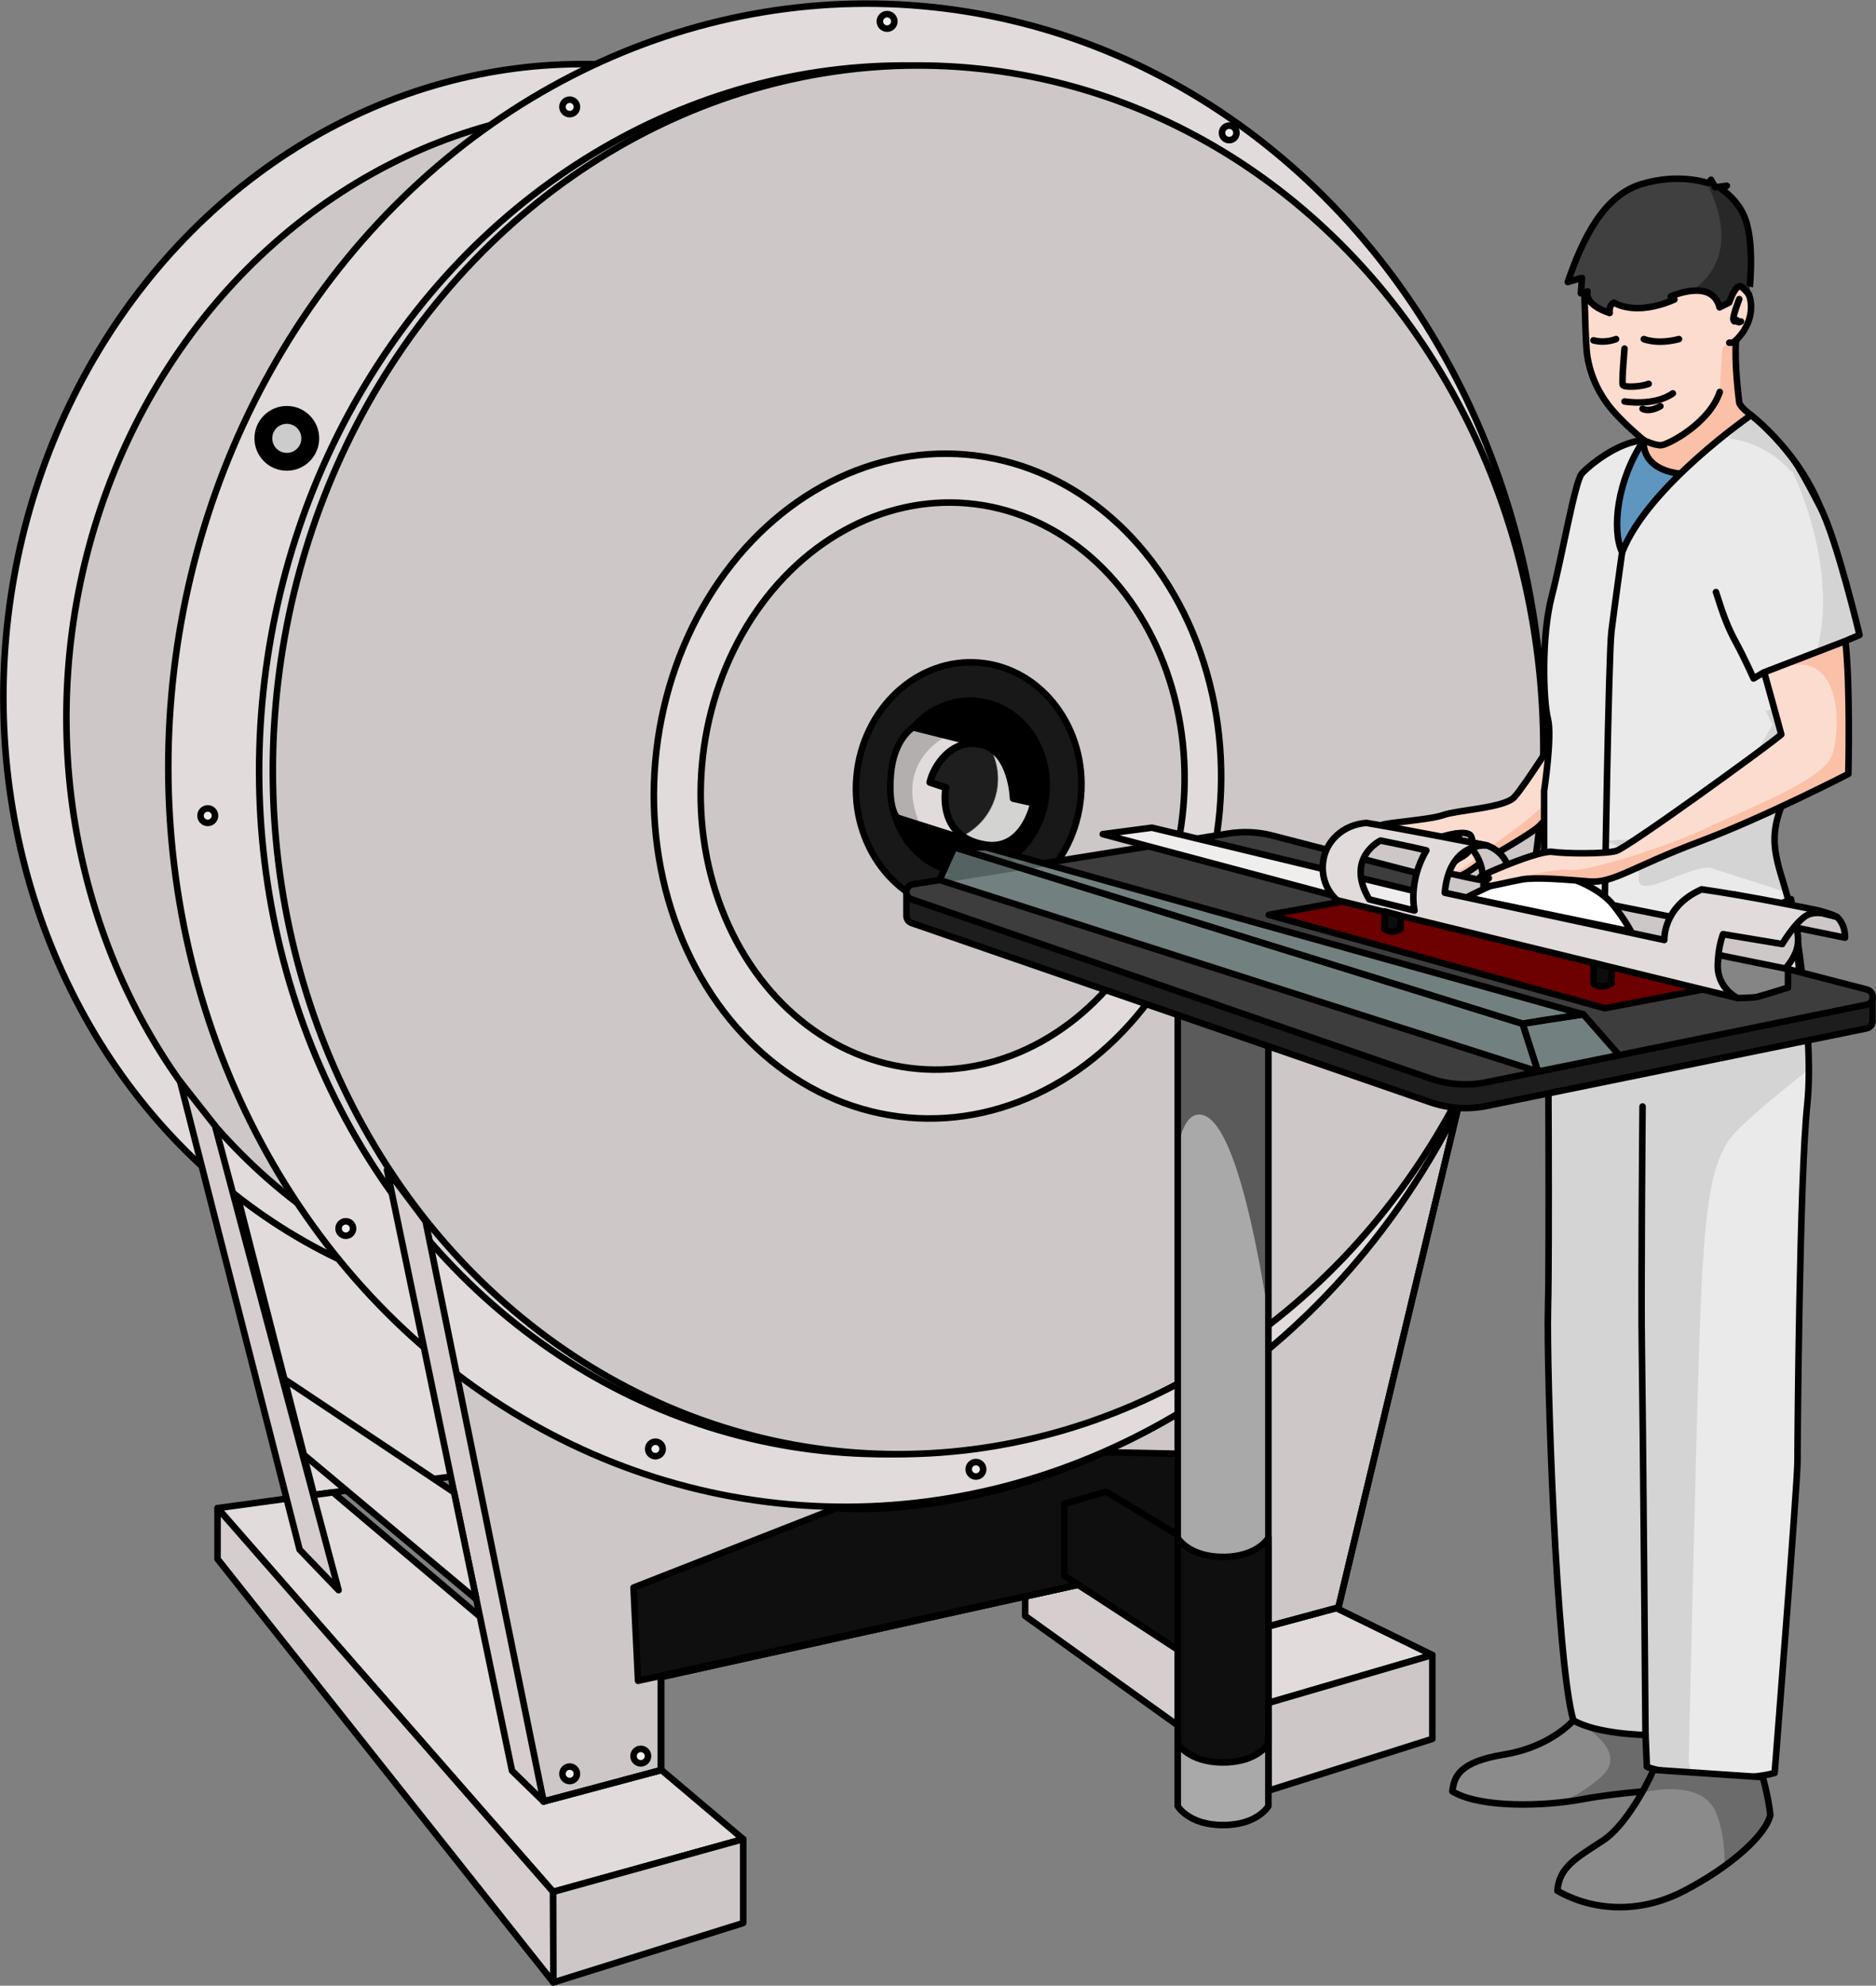<?xml version="1.0" encoding="utf-8"?>
<!-- Generator: Adobe Illustrator 22.0.0, SVG Export Plug-In . SVG Version: 6.00 Build 0)  -->
<svg version="1.1" id="Layer_1" xmlns="http://www.w3.org/2000/svg" xmlns:xlink="http://www.w3.org/1999/xlink" x="0px" y="0px"
	 width="286.267px" height="302.941px" viewBox="0 0 286.267 302.941" enable-background="new 0 0 286.267 302.941"
	 xml:space="preserve">
<rect x="0" y="0" width="286.267" height="302.941" fill="#808080" stroke="none"/>
<g>
	<g>
		<polygon fill="#E1DBDB" stroke="#000000" stroke-linecap="round" stroke-linejoin="round" stroke-miterlimit="10" points="
			47.915,228.066 96.672,221.553 73.302,169.052 32.808,169.052 		"/>
		<polygon fill="#E1DBDB" stroke="#000000" stroke-linecap="round" stroke-linejoin="round" stroke-miterlimit="10" points="
			113.41,280.58 84.406,288.621 33.195,230.078 50.807,227.671 		"/>
		<polygon fill="#D6CECE" stroke="#000000" stroke-linecap="round" stroke-linejoin="round" stroke-miterlimit="10" points="
			33.195,230.078 33.195,237.841 84.442,302.441 84.406,288.621 		"/>
		<polygon fill="#CDC7C7" stroke="#000000" stroke-linecap="round" stroke-linejoin="round" stroke-miterlimit="10" points="
			113.41,280.58 113.41,293.38 84.442,302.441 84.406,288.621 		"/>
		<polygon fill="#D6CECE" stroke="#000000" stroke-linecap="round" stroke-linejoin="round" stroke-miterlimit="10" points="
			193.586,273.178 156.432,246.527 156.432,236.749 193.549,259.798 		"/>
		<polygon fill="#E1DBDB" stroke="#000000" stroke-linecap="round" stroke-linejoin="round" stroke-miterlimit="10" points="
			218.568,252.488 193.549,259.798 156.432,236.749 179.207,233.256 		"/>
		<polygon fill="#CDC7C7" stroke="#000000" stroke-linecap="round" stroke-linejoin="round" stroke-miterlimit="10" points="
			61.05,187.965 82.949,274.839 100.87,270.051 100.87,255.852 189.076,236.335 189.076,249.33 204.237,245.239 222.484,169.052 		
			"/>
		<polygon fill="none" stroke="#000000" stroke-linecap="round" stroke-linejoin="round" stroke-miterlimit="10" points="
			61.05,187.965 82.949,274.839 100.87,270.051 100.87,255.852 189.076,236.335 189.076,249.33 204.237,245.239 222.484,169.052 		
			"/>
		
			<ellipse transform="matrix(0.088 -0.996 0.996 0.088 -24.591 182.802)" fill="#E1DBDB" stroke="#000000" stroke-linecap="round" stroke-linejoin="round" stroke-miterlimit="10" cx="87.521" cy="104.829" rx="95.147" ry="86.949"/>
		
			<ellipse transform="matrix(0.088 -0.996 0.996 0.088 -21.776 192.189)" fill="#CDC7C7" stroke="#000000" stroke-linecap="round" stroke-linejoin="round" stroke-miterlimit="10" cx="94.054" cy="107.985" rx="91.775" ry="83.867"/>
		
			<ellipse transform="matrix(0.088 -0.996 0.996 0.088 4.394 235.164)" fill="#E1DBDB" stroke="#000000" stroke-linecap="round" stroke-linejoin="round" stroke-miterlimit="10" cx="130.605" cy="115.183" rx="114.75" ry="104.862"/>
		
			<ellipse transform="matrix(0.088 -0.996 0.996 0.088 9.046 241.648)" fill="#DAD6D6" stroke="#000000" stroke-linecap="round" stroke-linejoin="round" stroke-miterlimit="10" cx="136.472" cy="115.885" rx="106.007" ry="96.873"/>
		
			<ellipse transform="matrix(0.088 -0.996 0.996 0.088 10.954 243.732)" fill="#CDC7C7" stroke="#000000" stroke-linecap="round" stroke-linejoin="round" stroke-miterlimit="10" cx="138.564" cy="115.885" rx="106.007" ry="96.873"/>
		<g>
			<path fill="#8B8B8C" d="M240.088,262.462c0,0-0.115,0.134-0.344,0.36c-1.034,1.018-4.395,3.896-10.183,4.841
				c-7.077,1.155-7.654,3.466-7.944,5.633c4.333,2.599,14.154,2.27,19.787,1.207c5.633-1.063,13.143-1.497,13.143-1.497v-12.421
				L240.088,262.462z"/>
			<path fill="#6B6B6C" d="M244.332,271.074c-2.304,2.041-4.539,3.227-6.226,3.908c1.193-0.129,2.311-0.292,3.298-0.479
				c4.489-0.847,10.167-1.294,12.288-1.441c0.267-0.283,0.556-0.591,0.854-0.91v-8.567l-14.226-1.044
				C240.321,262.541,249.055,266.891,244.332,271.074z"/>
			<path fill="none" stroke="#000000" stroke-linecap="round" stroke-linejoin="round" stroke-miterlimit="10" d="M240.088,262.462
				c0,0-0.115,0.134-0.344,0.36c-1.034,1.018-4.395,3.896-10.183,4.841c-7.077,1.155-7.654,3.466-7.944,5.633
				c4.333,2.599,14.154,2.27,19.787,1.207c5.633-1.063,13.143-1.497,13.143-1.497v-12.421L240.088,262.462z"/>
			<path fill="#D4D4D4" d="M273.299,137.198c0,0,3.67,19.925,2.482,31.258c-1.187,11.333-1.494,51.056-1.494,54.47
				c0,3.414-3.485,47.549-3.485,47.549s-3.958,1.262-10.965,0.564c-7.008-0.698-8.533-1.499-8.533-1.499l-0.209-4.85
				c0,0-7.372-0.107-11.006-2.229c-2.634-8.955-4.114-53.49-3.874-62.806c0.24-9.316,0-46.149,0-46.149l12.74-6.333L273.299,137.198
				z"/>
			<path fill="#EAEAEA" d="M270.803,270.476c0,0,3.485-44.135,3.485-47.549c0-3.414,0.307-43.137,1.494-54.47
				c0.169-1.617,0.237-3.411,0.234-5.294c-5.146,4.028-11.095,8.939-12.401,11.086c-2.399,3.941-3.598,8.91-4.284,29.773
				c-0.685,20.863-1.644,64.858-1.644,64.858l0.596,1.994c0.489,0.056,0.999,0.112,1.555,0.168
				C266.845,271.738,270.803,270.476,270.803,270.476z"/>
			<path fill="none" stroke="#000000" stroke-linecap="round" stroke-linejoin="round" stroke-miterlimit="10" d="M251.094,264.691
				c0,0-0.407-49.941-0.553-58.627c-0.146-8.686,0.103-37.254,0.103-37.254"/>
			<path fill="none" stroke="#000000" stroke-linecap="round" stroke-linejoin="round" stroke-miterlimit="10" d="M273.299,137.198
				c0,0,3.67,19.925,2.482,31.258c-1.187,11.333-1.494,51.056-1.494,54.47c0,3.414-3.485,47.549-3.485,47.549
				s-3.958,1.262-10.965,0.564c-7.008-0.698-8.533-1.499-8.533-1.499l-0.209-4.85c0,0-7.372-0.107-11.006-2.229
				c-2.634-8.955-4.114-53.49-3.874-62.806c0.24-9.316,0-46.149,0-46.149l12.74-6.333L273.299,137.198z"/>
			<path fill="#8B8B8C" d="M252.333,270.011c0,0-3.563,8.051-7.751,10.795c-4.187,2.745-6.644,4.044-6.932,7.655
				c5.343,3.033,12.421,3.611,19.353,0c6.933-3.611,12.351-8.347,13.143-11.554c-0.289-2.744-1.155-5.777-1.155-5.777
				L252.333,270.011z"/>
			<path fill="#6B6B6C" d="M253.149,270.066l-2.607,3.433c0,0,0,0,0,0c0.001,0,9.141-2.476,11.35,3.125
				c1.081,2.741,1.311,5.726,1.265,8.062c3.803-2.746,6.454-5.613,6.989-7.78c-0.289-2.744-1.155-5.777-1.155-5.777L253.149,270.066
				z"/>
			<path fill="none" stroke="#000000" stroke-linecap="round" stroke-linejoin="round" stroke-miterlimit="10" d="M252.333,270.011
				c0,0-3.563,8.051-7.751,10.795c-4.187,2.745-6.644,4.044-6.932,7.655c5.343,3.033,12.421,3.611,19.353,0
				c6.933-3.611,12.351-8.347,13.143-11.554c-0.289-2.744-1.155-5.777-1.155-5.777L252.333,270.011z"/>
			<path fill="#FCDCCE" d="M237.906,111.584l6.419,4.118c0,0-8.243,9.16-9.518,10.384c-1.275,1.223-8.277,5.139-8.71,5.433
				c-0.433,0.293-3.868,3.231-5.013,2.089c-1.145-1.143,1.781-2.776,1.781-2.776l-2.939-3.155c0,0-7.741-0.303-8.684-0.36
				c-0.943-0.056-1.093-0.968-0.491-1.399c0.602-0.43,7.381-0.817,9.502-1.578c2.121-0.761,9.263-1.078,10.797-2.706
				C232.585,120.006,237.906,111.584,237.906,111.584z"/>
			<path fill="#FAC1A8" d="M236.401,121.789c-2.453,3.223-8.329,6.684-11.468,9.392c-2.986,2.577-4.013,1.924-4.106,1.854
				c0.005,0.197,0.075,0.392,0.257,0.573c1.145,1.142,4.581-1.797,5.013-2.089c0.434-0.294,7.435-4.21,8.71-5.433
				c1.274-1.224,9.518-10.384,9.518-10.384l-5.813-3.729C239.651,115.034,238.854,118.567,236.401,121.789z"/>
			<path fill="none" stroke="#000000" stroke-linecap="round" stroke-linejoin="round" stroke-miterlimit="10" d="M237.906,111.584
				l6.419,4.118c0,0-8.243,9.16-9.518,10.384c-1.275,1.223-8.277,5.139-8.71,5.433c-0.433,0.293-3.868,3.231-5.013,2.089
				c-1.145-1.143,1.781-2.776,1.781-2.776l-2.939-3.155c0,0-7.741-0.303-8.684-0.36c-0.943-0.056-1.093-0.968-0.491-1.399
				c0.602-0.43,7.381-0.817,9.502-1.578c2.121-0.761,9.263-1.078,10.797-2.706C232.585,120.006,237.906,111.584,237.906,111.584z"/>
			<path fill="none" stroke="#000000" stroke-linecap="round" stroke-linejoin="round" stroke-miterlimit="10" d="M222.865,130.832
				c0,0,2.554-1.152,1.622-3.236c-0.537-1.203-4.561,0.081-4.561,0.081"/>
			<path fill="#FCDCCE" d="M267.201,63.334c0,0-1.721-1.258-1.804-1.945c-0.083-0.686-0.769-6.062-0.483-9.495
				c0,0,2.287-2.002,2.287-5.034c0-3.031-1.804-3.203-1.804-3.203l-5.173-7.55l-18.531,4.976c0,0,0.17,8.923,0.399,12.126
				c0.227,3.203,1.54,6.18,3.145,8.351c1.945,2.631,5.605,5.605,5.605,5.605l-1.814,1.546l8.106,8.978
				c0,0,9.495-10.41,10.066-14.071"/>
			<path fill="#FAC1A8" d="M265.396,61.389c-0.083-0.686-0.769-6.062-0.483-9.495c0,0,0.139-0.122,0.347-0.35
				c-0.002,0.001-2.294,1.073-2.422,1.638c-0.128,0.566-0.408,6.614-0.408,6.614c-1.605,4.814-7.881,8.023-8.886,8.117
				c-1.005,0.094-2.702-0.748-2.702-0.748l-1.814,1.546l4.826,5.345c0.844,0.274,1.491,0.477,1.59,0.487
				c0.32,0.032,3.201-1.6,3.297-1.665c0.047-0.032,2.148-1.117,4.286-2.223c2.062-2.686,3.93-5.475,4.173-7.037v-0.286
				C267.201,63.334,265.479,62.076,265.396,61.389z"/>
			<path fill="none" stroke="#000000" stroke-linecap="round" stroke-linejoin="round" stroke-miterlimit="10" d="M267.201,63.334
				c0,0-1.721-1.258-1.804-1.945c-0.083-0.686-0.769-6.062-0.483-9.495c0,0,2.287-2.002,2.287-5.034
				c0-3.031-1.804-3.203-1.804-3.203l-5.173-7.55l-18.531,4.976c0,0,0.17,8.923,0.399,12.126c0.227,3.203,1.54,6.18,3.145,8.351
				c1.945,2.631,5.605,5.605,5.605,5.605l-1.814,1.546l8.106,8.978c0,0,9.495-10.41,10.066-14.071"/>
			<path fill="#404041" d="M266.386,33.582c-1.005-3.016-3.686-4.726-3.686-4.726l0.801-0.515l-1.773,0.229l-0.63-1.144
				l-0.457,0.515c0,0-4.422-1.614-10.199,0.159c-5.777,1.773-8.923,8.293-11.211,14.929c1.887-0.572,2.173-0.629,2.173-0.629
				l-0.171,2.345l1.03-0.286c0,0-0.764,1.901,3.362,3.298c-0.134-1.331,0.665-1.597,0.665-1.597s3.124,2.196,9.214-0.466
				c-0.563-0.466-0.563-0.466-0.563-0.466s6.322-2.861,7.454,1.664c1.464-0.732,1.464-0.732,1.464-0.732s1.055-3.132,1.914-2.388
				c0.859,0.744,1.104,1.21,1.104,1.21S267.834,37.927,266.386,33.582z"/>
			<path fill="#282829" d="M262.7,28.856l0.801-0.515l-1.773,0.229l-0.63-1.144l-0.457,0.515c0,0-0.089-0.032-0.254-0.082
				c1.296,2.371,5.463,11.324-2.273,16.517l0,0c1.757-0.181,3.7,0.196,4.28,2.515c1.464-0.732,1.464-0.732,1.464-0.732
				s1.055-3.132,1.914-2.388c0.859,0.744,1.104,1.21,1.104,1.21s0.959-7.054-0.489-11.398C265.381,30.567,262.7,28.856,262.7,28.856
				z"/>
			<path fill="none" stroke="#000000" stroke-linecap="round" stroke-linejoin="round" stroke-miterlimit="10" d="M266.386,33.582
				c-1.005-3.016-3.686-4.726-3.686-4.726l0.801-0.515l-1.773,0.229l-0.63-1.144l-0.457,0.515c0,0-4.422-1.614-10.199,0.159
				c-5.777,1.773-8.923,8.293-11.211,14.929c1.887-0.572,2.173-0.629,2.173-0.629l-0.171,2.345l1.03-0.286
				c0,0-0.764,1.901,3.362,3.298c-0.134-1.331,0.665-1.597,0.665-1.597s3.124,2.196,9.214-0.466
				c-0.563-0.466-0.563-0.466-0.563-0.466s6.322-2.861,7.454,1.664c1.464-0.732,1.464-0.732,1.464-0.732s1.055-3.132,1.914-2.388
				c0.859,0.744,1.104,1.21,1.104,1.21S267.834,37.927,266.386,33.582z"/>
			<path fill="#5E96C0" d="M250.842,67.166c0,0-0.7,4.123,5.084,5.044c5.784,0.922,9.47-1.061,9.47-1.061l-14.674,21.898
				l-9.03,2.145c0,0,1.355-17.27,1.693-17.609C243.724,77.245,250.842,67.166,250.842,67.166z"/>
			<path fill="none" stroke="#000000" stroke-linecap="round" stroke-linejoin="round" stroke-miterlimit="10" d="M250.842,67.166
				c0,0-0.7,4.123,5.084,5.044c5.784,0.922,9.47-1.061,9.47-1.061l-14.674,21.898l-9.03,2.145c0,0,1.355-17.27,1.693-17.609
				C243.724,77.245,250.842,67.166,250.842,67.166z"/>
			<path fill="none" stroke="#000000" stroke-linecap="round" stroke-linejoin="round" stroke-miterlimit="10" d="M250.842,67.166
				c0,0,1.698,0.842,2.702,0.748c1.004-0.094,7.281-3.303,8.886-8.117"/>
			<path fill="none" stroke="#000000" stroke-linecap="round" stroke-linejoin="round" stroke-miterlimit="10" d="M247.896,61.249
				c0,0,4.502,0.785,7.371-1.239"/>
			<path fill="none" stroke="#000000" stroke-linecap="round" stroke-linejoin="round" stroke-miterlimit="10" d="M250.645,62.366
				c0,0,0.907,0.604,2.719-0.393"/>
			<path fill="none" stroke="#000000" stroke-linecap="round" stroke-linejoin="round" stroke-miterlimit="10" d="M247.896,53.183
				c0,0-0.453,5.075-0.272,5.528c0.181,0.454,2.81,0.302,3.958-0.151"/>
			<path fill="none" stroke="#000000" stroke-linecap="round" stroke-linejoin="round" stroke-miterlimit="10" d="M250.842,51.733
				c0,0,2.009,0.876,5.361,0"/>
			<path fill="none" stroke="#000000" stroke-linecap="round" stroke-linejoin="round" stroke-miterlimit="10" d="M246.596,51.733
				c0,0-1.6,0.691-3.443,0.195"/>
			<path fill="#EAEAEA" d="M267.201,63.334c0,0-15.787,10.868-19.676,20.935c-1.601-3.432-0.802-11.039,3.317-17.103
				c-4.005,0.229-8.448,3.937-9.479,5.104c-1.03,1.166-2.99,12.571-4.59,18.748c-1.602,6.177-1.258,16.016-0.572,18.646
				c0.686,2.631-0.575,10.982-0.575,10.982v34.376l39.061-3.203c0,0,0.121-5.341-1.251-12.069
				c-1.373-6.728-3.946-9.953-1.887-15.959c2.059-6.006,9.266-25.91,8.065-38.952C278.412,71.799,267.201,63.334,267.201,63.334z"/>
			<path fill="#D4D4D4" d="M258.787,146.109c0,0,9.064-7.556,14.512-4.453c0.024-0.02,0.046-0.04,0.07-0.06
				c0.03-0.677,0.053-1.298,0.067-1.846c0.027-1.067-0.05-2.043-0.192-2.953c-4.775,2.39-12.342,5.462-20.795,6.191
				C253.168,146.707,258.787,146.109,258.787,146.109z"/>
			<path fill="#D4D4D4" d="M279.613,84.841c-1.202-13.041-12.413-21.507-12.413-21.507s-0.512,0.353-1.364,0.982l-2.04,2.566
				c0,0,15.76,1.141,12.894,21.805c-2.867,20.664-7.26,19.741-7.26,19.741l1.049,2.126l-9.571,16.843l-16.035,0.862
				c0,0,5.627,1.747,5.188,5.562c-0.44,3.815,7.355-1.725,10.894-1.434l11.592,3.712c-0.861-4.645-2.679-7.409-1.001-12.305
				C273.607,117.787,280.814,97.882,279.613,84.841z"/>
			<path fill="none" stroke="#000000" stroke-linecap="round" stroke-linejoin="round" stroke-miterlimit="10" d="M267.201,63.334
				c0,0-15.787,10.868-19.676,20.935c-1.601-3.432-0.802-11.039,3.317-17.103c-4.005,0.229-8.448,3.937-9.479,5.104
				c-1.03,1.166-2.99,12.571-4.59,18.748c-1.602,6.177-1.258,16.016-0.572,18.646c0.686,2.631-0.575,10.982-0.575,10.982v34.376
				l39.061-3.203c0,0,0.044-5.326-1.251-12.069c-1.296-6.743-3.946-9.953-1.887-15.959c2.059-6.006,9.266-25.91,8.065-38.952
				C278.412,71.799,267.201,63.334,267.201,63.334z"/>
			
				<line fill="none" stroke="#000000" stroke-linecap="round" stroke-linejoin="round" stroke-miterlimit="10" x1="223.968" y1="129.802" x2="222.161" y2="127.163"/>
			<path fill="none" stroke="#000000" stroke-linecap="round" stroke-linejoin="round" stroke-miterlimit="10" d="M247.525,84.269
				c0,0-1.21,8.61-1.634,12.119c-0.425,3.509-1.016,41.456-1.016,41.456"/>
			<path fill="none" stroke="#000000" stroke-linecap="round" stroke-linejoin="round" stroke-miterlimit="10" d="M273.299,137.198
				c0,0-10.386,4.776-19.004,5.283"/>
		</g>
		
			<ellipse transform="matrix(0.088 -0.996 0.996 0.088 11.058 251.858)" fill="#E1DBDB" stroke="#000000" stroke-linecap="round" stroke-linejoin="round" stroke-miterlimit="10" cx="143.053" cy="119.891" rx="50.773" ry="43.226"/>
		
			<ellipse transform="matrix(0.088 -0.996 0.996 0.088 11.774 252.639)" fill="#CDC7C7" stroke="#000000" stroke-linecap="round" stroke-linejoin="round" stroke-miterlimit="10" cx="143.838" cy="119.891" rx="43.31" ry="36.872"/>
		<g>
			
				<ellipse transform="matrix(0.088 -0.996 0.996 0.088 15.312 256.683)" fill="#181818" stroke="#000000" stroke-linecap="round" stroke-linejoin="round" stroke-miterlimit="10" cx="147.815" cy="119.981" rx="18.991" ry="17.194"/>
			
				<ellipse transform="matrix(0.088 -0.996 0.996 0.088 15.312 256.683)" stroke="#000000" stroke-linecap="round" stroke-linejoin="round" stroke-miterlimit="10" cx="147.815" cy="119.981" rx="13.137" ry="11.893"/>
			<path fill="#E1DBDB" stroke="#000000" stroke-linecap="round" stroke-linejoin="round" stroke-miterlimit="10" d="
				M149.73,113.586l-10.405-2.603c0,0-2.959,1.737-3.386,7.198c-0.423,5.413,0.976,6.558,0.976,6.558l12.7,4.034L149.73,113.586z"/>
			<path opacity="0.2" d="M144.539,112.264L144.539,112.264l-5.213-1.28c0,0-2.959,1.737-3.386,7.198
				c-0.423,5.413,0.976,6.558,0.976,6.558l3.59,1.329C136.035,116.138,144.539,112.264,144.539,112.264z"/>
			
				<radialGradient id="SVGID_1_" cx="141.406" cy="165.479" r="18.002" gradientTransform="matrix(0.997 0.078 -0.078 0.997 14.451 -57.198)" gradientUnits="userSpaceOnUse">
				<stop  offset="0.537" style="stop-color:#1E1E1E"/>
				<stop  offset="0.547" style="stop-color:#D3D4D2"/>
			</radialGradient>
			
				<path fill="url(#SVGID_1_)" stroke="#000000" stroke-width="1.082" stroke-linecap="round" stroke-linejoin="round" stroke-miterlimit="10" d="
				M157.734,122.504l-3.112-0.697c0,0-0.19-7.036-4.768-8.192c-4.578-1.155-7.394,3.247-7.951,5.737
				c2.434,0.806,2.434,0.806,2.434,0.806s-1.54,7.526,6.019,8.733C156.282,129.838,157.734,122.504,157.734,122.504z"/>
		</g>
		<polygon fill="#D6CECE" stroke="#000000" stroke-linecap="round" stroke-linejoin="round" stroke-miterlimit="10" points="
			32.808,171.744 51.665,242.592 45.717,236.402 27.482,164.98 		"/>
		<polygon fill="#D6CECE" stroke="#000000" stroke-linecap="round" stroke-linejoin="round" stroke-miterlimit="10" points="
			64.943,186.317 59.053,178.47 78.128,270.145 82.949,274.839 		"/>
		<polygon fill="#CDC7C7" stroke="#000000" stroke-linecap="round" stroke-linejoin="round" stroke-miterlimit="10" points="
			218.568,252.488 218.568,265.288 193.586,273.178 193.549,259.798 		"/>
		<path fill="#0F0F0F" d="M97.362,256.423l-0.69-14.221l30.992-12.134c0,0,17.849,1.872,40.846-8.515l18.993,0.393v14.801
			L97.362,256.423z"/>
		<path fill="none" stroke="#000000" stroke-linecap="round" stroke-linejoin="round" stroke-miterlimit="10" d="M97.362,256.423
			l-0.69-14.221l30.992-12.134c0,0,17.849,1.872,40.846-8.515l18.993,0.393v14.801L97.362,256.423z"/>
		<polygon fill="#0F0F0F" points="183.952,254.443 162.41,240.389 162.41,229.429 168.785,227.567 191.004,241.005 		"/>
		<polygon fill="none" stroke="#000000" stroke-linecap="round" stroke-linejoin="round" stroke-miterlimit="10" points="
			183.952,254.443 162.41,240.389 162.41,229.429 168.785,227.567 191.004,241.005 		"/>
		<path fill="#A9A9A9" d="M193.549,275.538c0,0-1.64,2.897-6.917,2.897c-5.276,0-6.917-2.897-6.917-2.897v-122.5h13.833V275.538z"/>
		<path opacity="0.5" fill="#0F0F0F" d="M179.716,175.747c0,0,0.493-5.989,3.488-5.704c2.978,0.284,6.656,7.344,10.346,30.565
			v-47.57h-13.833V175.747z"/>
		<path fill="none" stroke="#000000" stroke-linecap="round" stroke-linejoin="round" stroke-miterlimit="10" d="M193.549,275.538
			c0,0-1.64,2.897-6.917,2.897c-5.276,0-6.917-2.897-6.917-2.897v-122.5h13.833V275.538z"/>
		<path fill="#0F0F0F" d="M186.633,237.523c-5.276,0-6.917-2.897-6.917-2.897v31.355c0,0,1.64,2.898,6.917,2.898
			c5.276,0,6.917-2.898,6.917-2.898v-31.355C193.549,234.626,191.909,237.523,186.633,237.523z"/>
		<path fill="none" stroke="#000000" stroke-linecap="round" stroke-linejoin="round" stroke-miterlimit="10" d="M186.633,237.523
			c-5.276,0-6.917-2.897-6.917-2.897v31.355c0,0,1.64,2.898,6.917,2.898c5.276,0,6.917-2.898,6.917-2.898v-31.355
			C193.549,234.626,191.909,237.523,186.633,237.523z"/>
		<g>
			<path fill="#1D1D1D" stroke="#000000" stroke-linecap="round" stroke-linejoin="round" stroke-miterlimit="10" d="
				M285.733,155.493v-3.676l-23.458-3.087l-68.128-17.634c-2.18-0.564-4.453-0.671-6.676-0.313l-32.398,5.21h-16.755v3.619l0.001,0
				c-0.036,0.493,0.217,1.008,0.793,1.207l79.156,27.34c2.76,0.953,5.726,1.148,8.587,0.564l57.964-11.833
				C285.543,156.742,285.845,156.079,285.733,155.493z"/>
			<path fill="#3D3D3D" stroke="#000000" stroke-linecap="round" stroke-linejoin="round" stroke-miterlimit="10" d="M139.111,137.2
				l79.157,27.34c2.76,0.953,5.726,1.148,8.587,0.564l57.964-11.833c1.232-0.251,1.277-1.995,0.06-2.31l-90.732-23.485
				c-2.18-0.564-4.453-0.671-6.676-0.313l-48.16,7.745C138.093,135.104,137.946,136.797,139.111,137.2z"/>
		</g>
		<g>
			<path fill="#CDC7C7" stroke="#000000" stroke-linecap="round" stroke-linejoin="round" stroke-miterlimit="10" d="
				M280.297,139.88c0,0,1.256,0.947,1.248,3.173c-5.236-1.049-12.484-2.555-12.484-2.555l2.97-2.689L280.297,139.88z"/>
			<polygon fill="#6D0000" stroke="#000000" stroke-linecap="round" stroke-linejoin="round" stroke-miterlimit="10" points="
				262.311,150.485 244.875,153.819 193.61,139.572 206.751,137.19 			"/>
			<polygon fill="#F0EDED" stroke="#000000" stroke-linecap="round" stroke-linejoin="round" stroke-miterlimit="10" points="
				212.201,138.969 168.277,127.254 175.773,126.272 224.484,138.02 			"/>
			<path fill="#CDC7C7" stroke="#000000" stroke-linecap="round" stroke-linejoin="round" stroke-miterlimit="10" d="
				M254.898,139.856l-24.226-4.862c0,0,0.226-4.57-3.759-6.013c-2.789-0.544-3.434-0.669-3.434-0.669s2.994,2.32,2.772,6.002
				c-3.546-0.656-7.086-1.562-7.086-1.562l-0.849,6.141l36.42,7.173l1.677-3.207L254.898,139.856z"/>
			<path fill="#FFFFFF" stroke="#000000" stroke-linecap="round" stroke-linejoin="round" stroke-miterlimit="10" d="
				M223.81,136.913c0,0,7.83-4.289,11.815-3.862c3.985,0.428,8.605,2.556,10.574,5.058c1.969,2.502,2.68,4.006,2.68,4.006
				L223.81,136.913z"/>
			<path fill="#CDC7C7" stroke="#000000" stroke-linecap="round" stroke-linejoin="round" stroke-miterlimit="10" d="
				M273.081,138.585c0,0,1.682,3.177,1.215,5.746c-0.467,2.569-3.491,5.128-3.491,5.128l-10.679-2.854l-3.504-4.531l5.247-3.488
				l2.948-2.095L273.081,138.585z"/>
			<path fill="#E1DBDB" stroke="#000000" stroke-linecap="round" stroke-linejoin="round" stroke-miterlimit="10" d="
				M277.439,138.891c0,0-10.353-2.171-17.782-3.211c-5.978,2.656-5.69,7.729-5.69,7.729s-24.48-5.286-33.504-7.211
				c0.699-7.86,6.45-7.216,6.45-7.216s-12.386-2.436-18.409-3.438c-3.549,0.253-6.331,2.809-6.633,6.156
				c-0.335,3.712,2.173,5.645,2.173,5.645l61.116,14.923c-5-2.453-2.236-9.749-2.236-9.749l9.034,1.504c0,0,1.84-3.117,3.559-4.268
				c1.718-1.151,4.78,0.126,4.78,0.126C279.439,139.393,277.439,138.891,277.439,138.891z M215.847,138.914l-6.91-1.708
				c-3.735-6.315,1.721-8.971,1.721-8.971s4.43,0.88,7,1.499C214.818,134.536,215.847,138.914,215.847,138.914z"/>
		</g>
		<g>
			<g>
				<path fill="#FCDCCE" d="M269.122,102.595c0,0,6.799-6.909,12.471-4.801c0.789,6.714,0.454,20.278,0.454,20.278
					s-12.685,6.559-22.765,10.346c-10.08,3.786-13.141,6.352-16.707,6.064c-3.567-0.287-8.239-0.695-10.391-0.3
					c-2.152,0.395-5.521,1.287-5.787,1.014c-0.266-0.273,0.794-1.23,0.794-1.23s-1.497,0.142-1.373-0.14
					c0.125-0.281,9.02-4.156,11.056-3.865c2.036,0.29,8.032,0.338,9.749-0.142c1.717-0.48,23.068-15.934,25.191-17.768
					c-0.87-3.271-2.537-9.197-2.537-9.197L269.122,102.595z"/>
				<path fill="#FAC1A8" d="M281.593,97.794c-5.672-2.108-12.471,4.801-12.471,4.801l0.108,0.183
					c0.594-0.221,1.255-0.465,2.009-0.74c10.138-3.695,9.635,9.342,8.326,13.172c-1.309,3.829-13.424,8.347-18.976,11.035
					c-5.552,2.688-18.436,6.841-21.077,6.463c-2.641-0.378-12.153,2.282-12.153,2.282l0.148,0.158
					c1.234-0.21,3.228-0.699,4.676-0.965c2.152-0.395,6.823,0.013,10.391,0.3c3.567,0.287,6.628-2.278,16.707-6.064
					c10.081-3.786,22.765-10.346,22.765-10.346S282.381,104.508,281.593,97.794z"/>
				<path fill="none" stroke="#000000" stroke-linecap="round" stroke-linejoin="round" stroke-miterlimit="10" d="M269.122,102.595
					c0,0,6.799-6.909,12.471-4.801c0.789,6.714,0.454,20.278,0.454,20.278s-12.685,6.559-22.765,10.346
					c-10.08,3.786-13.141,6.352-16.707,6.064c-3.567-0.287-8.239-0.695-10.391-0.3c-2.152,0.395-5.521,1.287-5.787,1.014
					c-0.266-0.273,0.794-1.23,0.794-1.23s-1.497,0.142-1.373-0.14c0.125-0.281,9.02-4.156,11.056-3.865
					c2.036,0.29,8.032,0.338,9.749-0.142c1.717-0.48,23.068-15.934,25.191-17.768c-0.87-3.271-2.537-9.197-2.537-9.197
					L269.122,102.595z"/>
			</g>
			<path fill="#EAEAEA" d="M261.845,90.325c-0.02,1.054,1.791,5.374,3.099,7.771c1.307,2.397,2.641,5.411,2.641,5.411l1.536-0.911
				l12.471-4.801l2.164-0.922c0,0-3.454-14.539-5.973-19.468c-2.519-4.929-3.693-6.692-3.693-6.692"/>
			<path fill="#D4D4D4" d="M274.091,70.713l-0.665,1.065c0.763,1.557,7.19,15.236,3.764,27.711l0,0l4.404-1.695l2.164-0.922
				c0,0-3.454-14.539-5.973-19.468C275.264,72.476,274.091,70.713,274.091,70.713z"/>
			<path fill="none" stroke="#000000" stroke-linecap="round" stroke-linejoin="round" stroke-miterlimit="10" d="M261.845,90.325
				c1.115,3.535,1.791,5.374,3.099,7.771c1.307,2.397,2.641,5.411,2.641,5.411l1.536-0.911l12.471-4.801l2.164-0.922
				c0,0-3.454-14.539-5.973-19.468c-2.519-4.929-3.693-6.692-3.693-6.692"/>
		</g>
		<polygon fill="#E1DBDB" stroke="#000000" stroke-linecap="round" stroke-linejoin="round" stroke-miterlimit="10" points="
			43.417,210.428 69.29,227.671 72.686,243.99 46.371,221.946 		"/>
		
			<circle stroke="#000000" stroke-linecap="round" stroke-linejoin="round" stroke-miterlimit="10" cx="43.766" cy="66.875" r="4.441"/>
		
			<circle fill="#CCCCCC" stroke="#000000" stroke-linecap="round" stroke-linejoin="round" stroke-miterlimit="10" cx="43.766" cy="66.875" r="2.719"/>
		<g>
			<polygon opacity="0.5" fill="#ABC5C5" points="232.339,156.183 145.614,129.261 143.376,134.254 234.681,163.477 			"/>
			<polygon opacity="0.5" fill="#ABC5C5" points="232.339,156.183 235.577,155.632 241.607,154.749 247.067,160.978 
				234.681,163.477 			"/>
			<polygon opacity="0.5" fill="#ABC5C5" points="241.607,154.749 150.449,129.261 145.614,129.261 232.339,156.183 			"/>
		</g>
		<g>
			<polygon fill="none" stroke="#000000" stroke-linecap="round" stroke-linejoin="round" stroke-miterlimit="10" points="
				232.339,156.183 145.614,129.261 143.376,134.254 234.681,163.477 			"/>
			<polygon fill="none" stroke="#000000" stroke-linecap="round" stroke-linejoin="round" stroke-miterlimit="10" points="
				232.339,156.183 235.577,155.632 241.607,154.749 247.067,160.978 234.681,163.477 			"/>
			<polygon fill="none" stroke="#000000" stroke-linecap="round" stroke-linejoin="round" stroke-miterlimit="10" points="
				241.607,154.749 150.449,129.261 145.614,129.261 232.339,156.183 			"/>
		</g>
		<path fill="none" stroke="#000000" stroke-linecap="round" stroke-linejoin="round" stroke-miterlimit="10" d="M265.396,45.637
			c0,0-1.096,2.809-0.876,3.204c0.219,0.395,0.101,0.088,0.424,0c0.322-0.088,0.059,0.613,0.717,0.197"/>
		<path fill="none" stroke="#000000" stroke-linecap="round" stroke-linejoin="round" stroke-miterlimit="10" d="M264.914,51.894
			c0,0-0.401,0.491-1.034,0.387"/>
		<path fill="#858585" stroke="#000000" stroke-linecap="round" stroke-linejoin="round" stroke-miterlimit="10" d="
			M262.311,145.706l10.527,2.139v2.824c0,0-4.161,1.303-4.76,1.43c-0.599,0.128-2.919,0.168-2.919,0.168
			S261.205,150.448,262.311,145.706z"/>
		<path fill="#0D0D0D" stroke="#000000" stroke-linecap="round" stroke-linejoin="round" stroke-miterlimit="10" d="
			M243.171,146.898v3.151c0,0,1.029,0.981,2.732,0c0-2.377,0-2.377,0-2.377L243.171,146.898z"/>
		<path fill="#0D0D0D" stroke="#000000" stroke-linecap="round" stroke-linejoin="round" stroke-miterlimit="10" d="
			M211.278,139.038v2.687c0,0,0.921,0.878,2.445,0c0-2.127,0-2.017,0-2.017L211.278,139.038z"/>
	</g>
	
		<circle fill="#F0EDED" stroke="#000000" stroke-linecap="round" stroke-linejoin="round" stroke-miterlimit="10" cx="86.932" cy="270.614" r="1.106"/>
	
		<circle fill="#F0EDED" stroke="#000000" stroke-linecap="round" stroke-linejoin="round" stroke-miterlimit="10" cx="52.77" cy="187.423" r="1.106"/>
	
		<circle fill="#F0EDED" stroke="#000000" stroke-linecap="round" stroke-linejoin="round" stroke-miterlimit="10" cx="100.014" cy="221.052" r="1.106"/>
	
		<circle fill="#F0EDED" stroke="#000000" stroke-linecap="round" stroke-linejoin="round" stroke-miterlimit="10" cx="148.921" cy="224.157" r="1.106"/>
	
		<circle fill="#F0EDED" stroke="#000000" stroke-linecap="round" stroke-linejoin="round" stroke-miterlimit="10" cx="31.703" cy="124.437" r="1.106"/>
	
		<circle fill="#F0EDED" stroke="#000000" stroke-linecap="round" stroke-linejoin="round" stroke-miterlimit="10" cx="86.932" cy="16.31" r="1.106"/>
	
		<circle fill="#F0EDED" stroke="#000000" stroke-linecap="round" stroke-linejoin="round" stroke-miterlimit="10" cx="187.572" cy="20.272" r="1.106"/>
	
		<circle fill="#F0EDED" stroke="#000000" stroke-linecap="round" stroke-linejoin="round" stroke-miterlimit="10" cx="135.366" cy="3.263" r="1.106"/>
	
		<circle fill="#F0EDED" stroke="#000000" stroke-linecap="round" stroke-linejoin="round" stroke-miterlimit="10" cx="97.778" cy="267.911" r="1.106"/>
</g>
</svg>
